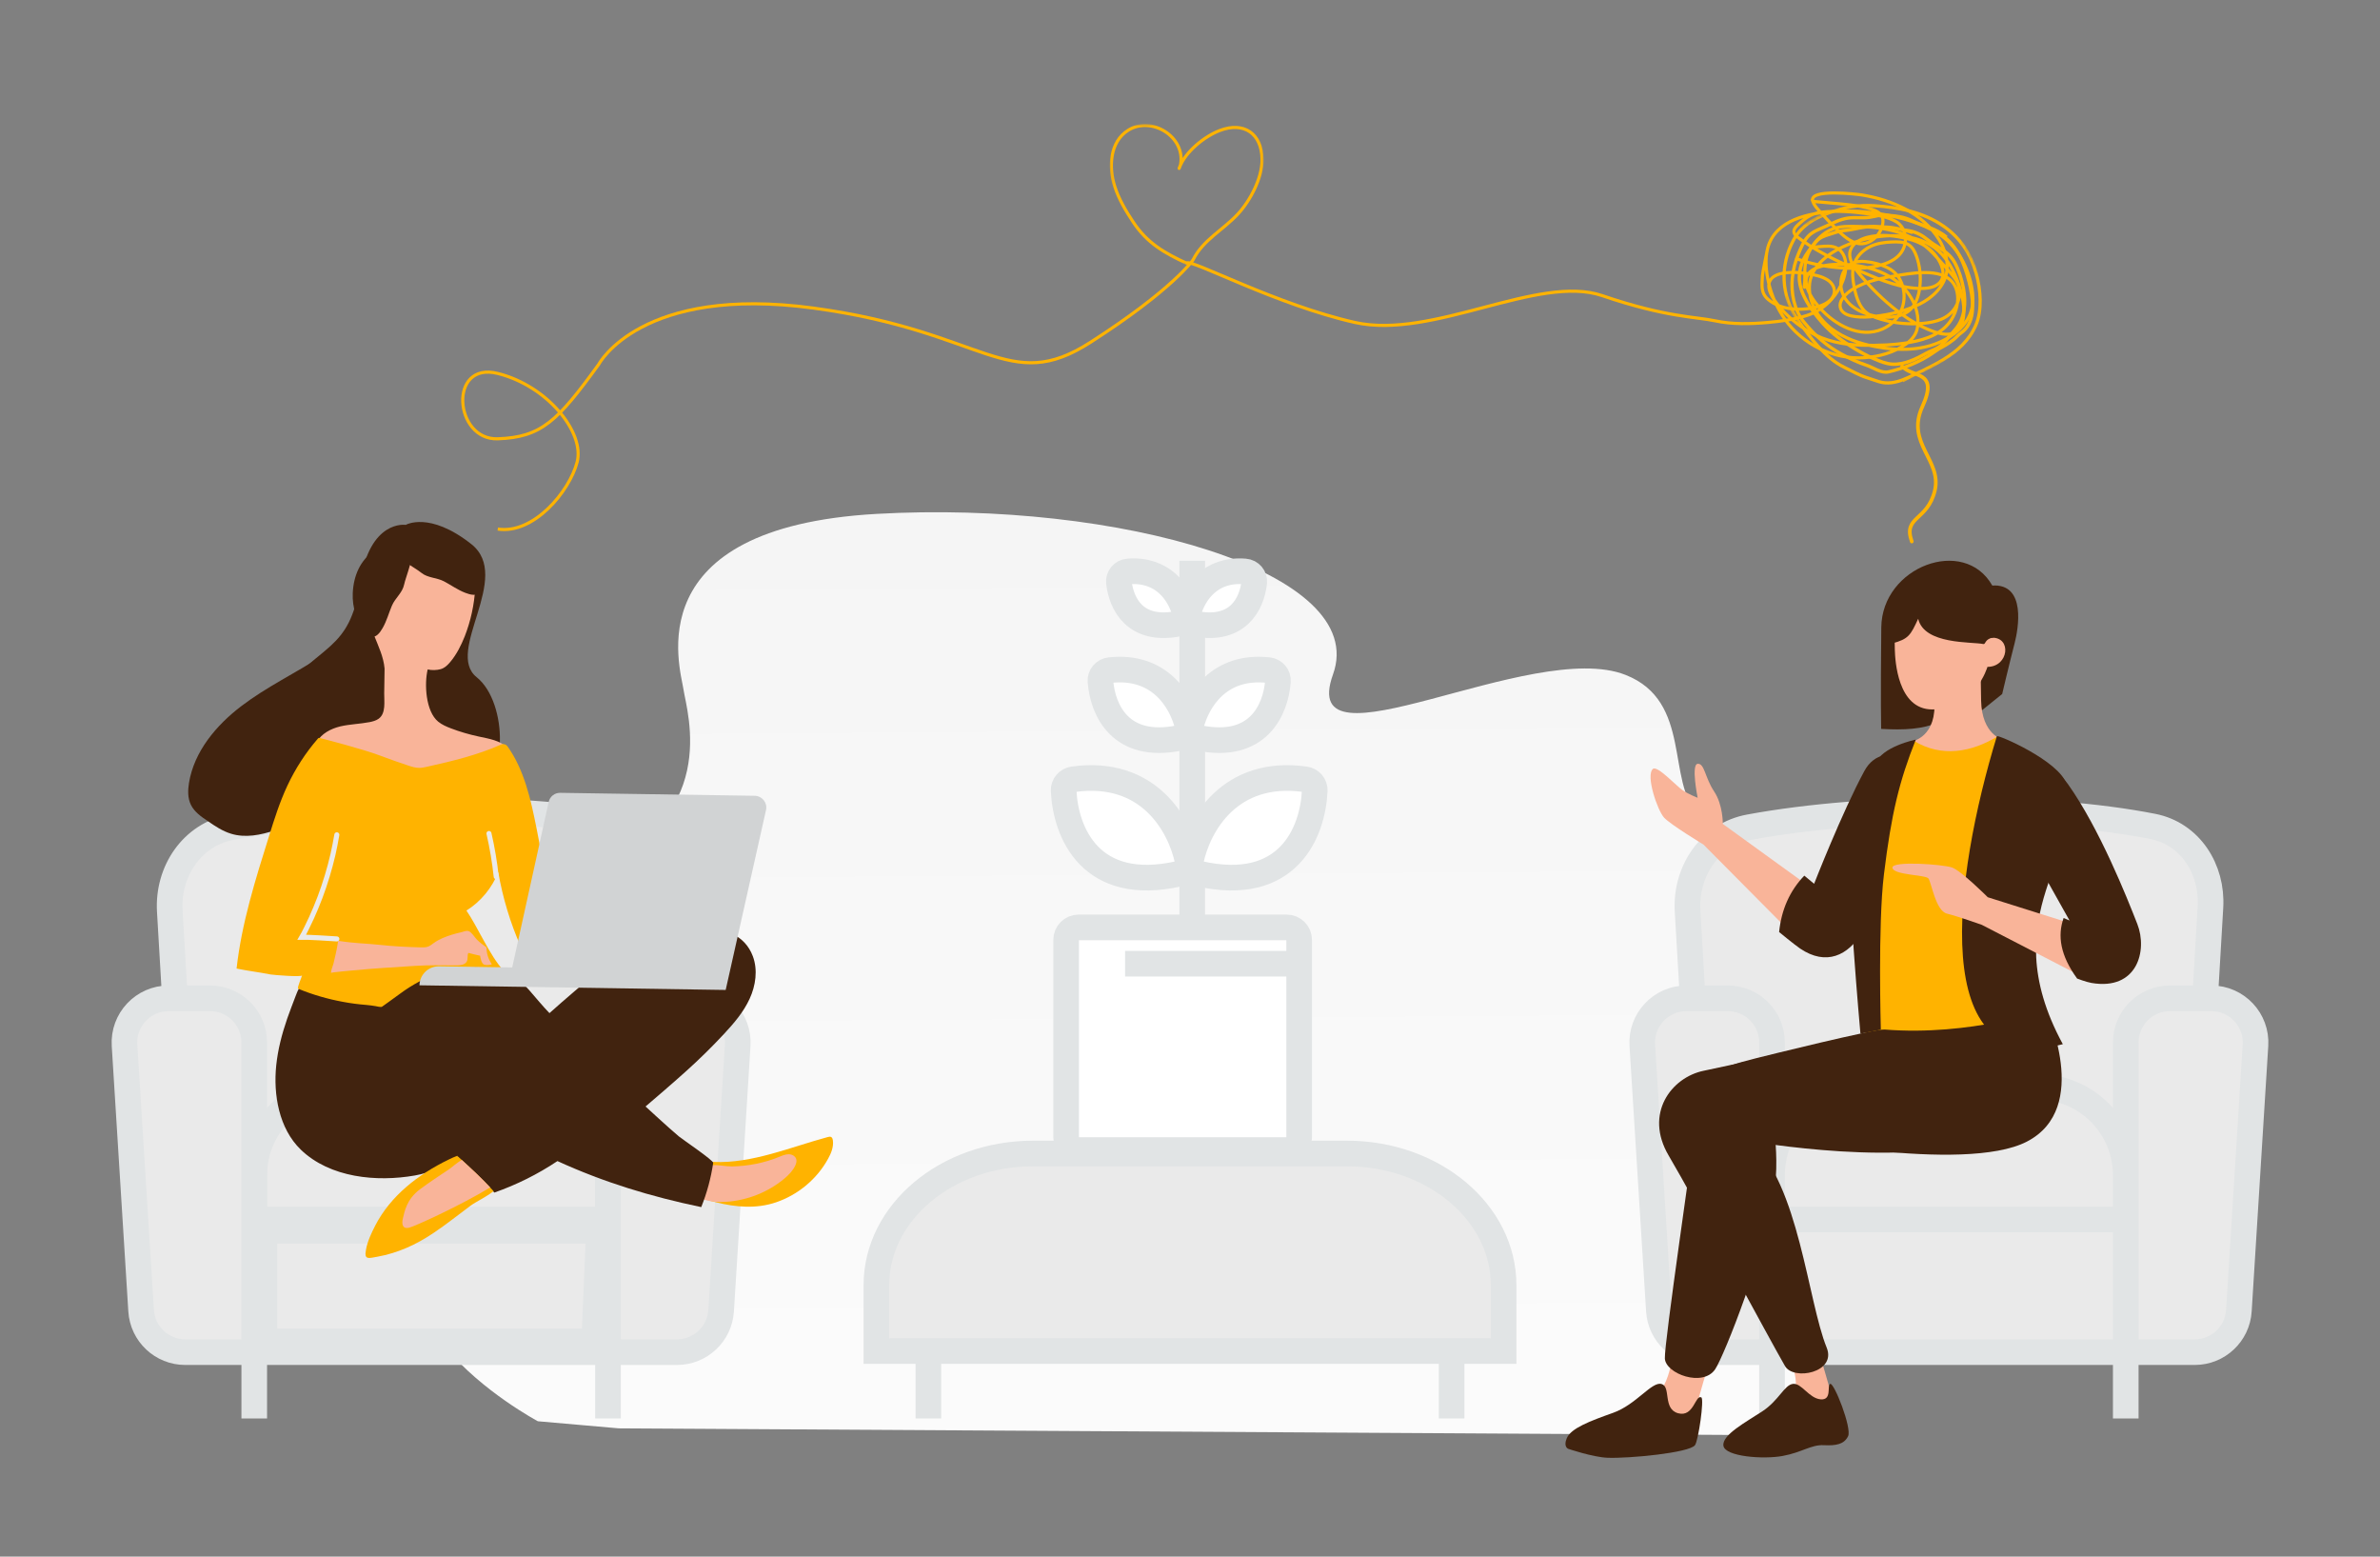 <svg width="650" height="425" viewBox="0 0 650 425" fill="none" xmlns="http://www.w3.org/2000/svg">
<rect x="0" y="0" width="650" height="425" fill="#808080" stroke="none"/>
<path d="M395.795 282.843C392.818 282.843 390.405 280.43 390.405 277.454C390.405 274.478 392.818 272.064 395.795 272.064C398.771 272.064 401.184 274.478 401.184 277.454C401.184 280.43 398.771 282.843 395.795 282.843Z" fill="#E1E4E5"/>
<path d="M118.428 228.328C114.13 228.328 110.645 224.843 110.645 220.545C110.645 216.245 114.13 212.761 118.428 212.761C122.727 212.761 126.212 216.245 126.212 220.545C126.212 224.843 122.727 228.328 118.428 228.328Z" fill="#E1E4E5"/>
<path d="M481.493 234.636H481.651C482.589 247.922 492.469 248.126 492.469 248.126C492.469 248.126 481.574 248.339 481.574 263.689C481.574 248.339 470.679 248.126 470.679 248.126C470.679 248.126 480.555 247.922 481.493 234.636ZM206.007 263.952H206.148C206.98 275.975 215.746 276.161 215.746 276.161C215.746 276.161 206.08 276.353 206.08 290.246C206.08 276.353 196.412 276.161 196.412 276.161C196.412 276.161 205.176 275.975 206.007 263.952Z" fill="#E1E4E5"/>
<path d="M239.368 140.307C305.191 136.582 374.201 155.99 364.058 184.125C353.913 212.26 418.291 174.132 443.981 184.276C462.272 191.498 454.961 213.482 463.809 222.341C484.097 242.651 504.848 217.075 530.669 232.421C556.49 247.768 503.624 390.997 476.649 391.797L168.974 389.973L146.894 388.037C146.894 388.037 85.819 355.457 129.509 325.401C159.05 305.079 137.795 290.322 134.581 281.018C130.893 270.336 122.286 251.679 159.789 237.988C197.291 224.299 187.609 194.507 186.686 188.339C185.765 182.169 173.547 144.034 239.368 140.307Z" fill="url(#paint0_linear_409_284)"/>
<path d="M351.412 253.205H294.571C292.694 253.205 291.172 254.727 291.172 256.604V310.585C291.172 312.462 292.694 313.984 294.571 313.984H351.412C353.289 313.984 354.811 312.462 354.811 310.585V256.604C354.811 254.727 353.289 253.205 351.412 253.205Z" fill="white" stroke="#E1E4E5" stroke-width="7"/>
<path d="M307.272 263.117H355.43M325.608 153.099V253.205" stroke="#E1E4E5" stroke-width="7"/>
<path d="M356.45 212.765C335.889 209.888 327.29 225.186 325.215 235.043C324.876 236.651 325.931 238.18 327.535 238.544C351.765 244.039 358.54 227.263 359.068 215.874C359.14 214.314 357.997 212.981 356.45 212.765Z" fill="white" stroke="#E1E4E5" stroke-width="7"/>
<path d="M346.44 182.962C332.972 181.468 326.998 191.186 325.274 198.031C324.873 199.625 325.94 201.17 327.552 201.496C343.518 204.723 348.388 193.93 349.018 186.037C349.142 184.48 347.992 183.135 346.44 182.962Z" fill="white" stroke="#E1E4E5" stroke-width="7"/>
<path d="M340.006 156.018C330.551 155.268 326.107 161.888 324.618 166.955C324.155 168.532 325.211 170.088 326.829 170.372C338.12 172.352 341.867 164.904 342.538 159.052C342.716 157.5 341.564 156.141 340.006 156.018Z" fill="white" stroke="#E1E4E5" stroke-width="7"/>
<path d="M293.108 212.765C313.67 209.888 322.268 225.186 324.344 235.043C324.682 236.651 323.627 238.18 322.024 238.544C297.794 244.039 291.018 227.263 290.491 215.874C290.419 214.314 291.561 212.981 293.108 212.765Z" fill="white" stroke="#E1E4E5" stroke-width="7"/>
<path d="M57.778 310.98L61.601 267.222L164.837 260.425L189.902 300.784L160.588 327.974L91.34 325L57.778 310.98Z" fill="#EAEAEA"/>
<path d="M303.119 182.962C316.587 181.468 322.561 191.186 324.284 198.031C324.686 199.625 323.618 201.17 322.007 201.496C306.04 204.723 301.17 193.93 300.54 186.037C300.416 184.48 301.566 183.135 303.119 182.962Z" fill="white" stroke="#E1E4E5" stroke-width="7"/>
<path d="M308.121 156.018C317.576 155.268 322.02 161.888 323.509 166.955C323.972 168.532 322.917 170.088 321.298 170.372C310.008 172.352 306.261 164.904 305.589 159.052C305.411 157.5 306.563 156.141 308.121 156.018Z" fill="white" stroke="#E1E4E5" stroke-width="7"/>
<path d="M47.771 272.562L46.372 248.773C45.731 237.872 52.48 227.833 63.218 225.844C95.995 219.773 143.323 219.704 173.462 225.638C183.662 227.646 189.787 237.296 189.176 247.674L187.712 272.562M69.437 320.867C69.437 307.528 80.251 296.714 93.59 296.714H141.894C155.233 296.714 166.047 307.528 166.047 320.867V332.943H69.437V320.867Z" fill="#EAEAEA"/>
<path d="M47.771 272.563L46.372 248.773C45.731 237.872 52.48 227.833 63.218 225.844C95.995 219.773 143.323 219.704 173.462 225.638C183.662 227.646 189.787 237.296 189.176 247.674L187.712 272.563M69.437 320.867C69.437 307.528 80.251 296.715 93.59 296.715H141.894C155.233 296.715 166.047 307.528 166.047 320.867V332.943H69.437V320.867Z" stroke="#E1E4E5" stroke-width="7"/>
<path d="M34.011 285.392C33.577 278.44 39.098 272.563 46.063 272.563H57.361C64.031 272.563 69.438 277.969 69.438 284.638V369.171H50.592C44.215 369.171 38.937 364.213 38.539 357.849L34.011 285.392ZM201.473 285.392C201.908 278.44 196.386 272.563 189.42 272.563H178.123C171.453 272.563 166.047 277.969 166.047 284.638V369.171H184.891C191.269 369.171 196.546 364.213 196.944 357.849L201.473 285.392ZM239.352 350.893C239.352 331.032 258.525 314.931 282.177 314.931H367.824C391.475 314.931 410.648 331.032 410.648 350.893V368.875H239.352V350.893ZM462.288 272.563L460.888 248.773C460.248 237.872 466.997 227.833 477.735 225.844C510.512 219.773 557.839 219.704 587.978 225.638C598.178 227.646 604.304 237.296 603.693 247.674L602.229 272.563M483.953 320.867C483.953 307.528 494.766 296.715 508.105 296.715H556.41C569.749 296.715 580.563 307.528 580.563 320.867V332.943H483.953V320.867ZM448.527 285.392C448.093 278.44 453.614 272.563 460.58 272.563H471.878C478.547 272.563 483.953 277.969 483.953 284.638V369.171H465.109C458.732 369.171 453.454 364.213 453.056 357.849L448.527 285.392ZM615.989 285.392C616.423 278.44 610.902 272.563 603.937 272.563H592.639C585.969 272.563 580.563 277.969 580.563 284.638V369.171H599.408C605.785 369.171 611.063 364.213 611.461 357.849L615.989 285.392Z" fill="#EAEAEA"/>
<path d="M580.563 332.943H483.953V369.171H580.563V332.943Z" fill="#EAEAEA"/>
<path d="M460.888 248.773L462.288 272.563H471.878C478.547 272.563 483.953 277.969 483.953 284.638V320.867C483.953 307.528 494.766 296.715 508.105 296.715H556.41C569.749 296.715 580.563 307.528 580.563 320.867V284.638C580.563 277.969 585.969 272.563 592.638 272.563H602.229L603.693 247.674C604.304 237.296 598.178 227.646 587.978 225.638C557.839 219.704 510.512 219.773 477.735 225.844C466.996 227.833 460.247 237.872 460.888 248.773Z" fill="#EAEAEA"/>
<path d="M72.222 336.046V366.209H162.288L163.562 336.046H72.222Z" fill="#EAEAEA"/>
<path d="M166.047 369.171V284.638C166.047 277.969 171.453 272.563 178.123 272.563H189.42C196.386 272.563 201.908 278.44 201.473 285.392L196.944 357.849C196.546 364.213 191.269 369.171 184.891 369.171H166.047ZM166.047 369.171V387.285M166.047 369.171H69.437M69.437 369.171V387.285M69.437 369.171L69.438 284.638C69.438 277.969 64.031 272.563 57.361 272.563H46.063C39.098 272.563 33.577 278.44 34.011 285.392L38.539 357.849C38.937 364.213 44.215 369.171 50.592 369.171H69.437ZM253.548 369.171V387.285M396.452 369.171V387.285M483.953 320.867C483.953 307.528 494.766 296.715 508.105 296.715H556.41C569.749 296.715 580.563 307.528 580.563 320.867M483.953 320.867V332.943M483.953 320.867V284.638M580.563 320.867V332.943M580.563 320.867V284.638M483.953 332.943H580.563M483.953 332.943V369.171M483.953 284.638C483.953 277.969 478.547 272.563 471.878 272.563M483.953 284.638V369.171M580.563 332.943V369.171M580.563 284.638C580.563 277.969 585.969 272.563 592.639 272.563M580.563 284.638V369.171M580.563 369.171H483.953M580.563 369.171H599.408C605.785 369.171 611.063 364.213 611.461 357.849L615.989 285.392C616.423 278.44 610.902 272.563 603.937 272.563H592.639M580.563 369.171V387.285M483.953 369.171H465.109C458.732 369.171 453.454 364.213 453.056 357.849L448.527 285.392C448.093 278.44 453.614 272.563 460.58 272.563H471.878M483.953 369.171V387.285M471.878 272.563H462.288L460.888 248.773C460.248 237.872 466.997 227.833 477.735 225.844C510.512 219.773 557.839 219.704 587.978 225.638C598.178 227.646 604.304 237.296 603.693 247.674L602.229 272.563H592.639M239.352 350.893C239.352 331.032 258.525 314.931 282.177 314.931H367.824C391.475 314.931 410.648 331.032 410.648 350.893V368.875H239.352V350.893ZM72.222 336.046V366.209H162.288L163.562 336.046H72.222Z" stroke="#E1E4E5" stroke-width="7"/>
<path fill-rule="evenodd" clip-rule="evenodd" d="M487.958 368.67C487.958 368.67 492.973 378.799 488.861 381.992C484.744 385.184 473.869 391.166 473.869 391.166L502.682 389.356L496.277 367.265L487.958 368.67Z" fill="#F9B499"/>
<path fill-rule="evenodd" clip-rule="evenodd" d="M499.828 377.837C498.921 378.269 500.413 382.339 497.222 382.053C494.033 381.767 492.031 377.561 489.679 377.834C487.326 378.107 485.832 382.343 481.354 385.294C476.877 388.245 470.237 391.765 470.683 394.731C471.127 397.698 481.574 398.492 486.868 397.51C492.161 396.529 494.631 394.401 498.066 394.571C501.499 394.74 503.658 394.32 504.734 392.115C505.81 389.91 500.875 377.337 499.828 377.837ZM531.363 279.398C522.639 279.787 474.09 290.525 465.269 292.349C456.448 294.174 448.991 304.046 455.717 315.477C463.272 328.308 482.764 364.75 487.497 372.965C489.839 377.03 501.657 374.751 498.881 367.926C493.706 355.204 491.302 323.245 478.11 311.593C478.11 311.593 522.477 319.314 541.641 310.47C555.57 304.04 552.419 278.456 531.363 279.398Z" fill="#41230F"/>
<path fill-rule="evenodd" clip-rule="evenodd" d="M470.51 224.948C470.51 224.948 470.609 219.762 468.126 216.053C465.643 212.344 465.544 208.404 463.666 208.533C461.786 208.662 463.647 217.82 463.647 217.82C463.647 217.82 461.263 216.909 459.55 215.757C457.838 214.605 452.645 208.925 451.431 209.931C449.373 211.647 452.687 221.32 454.493 223.253C456.303 225.188 465.242 230.594 465.242 230.594L491.564 257.112L495.501 243.035L470.51 224.948Z" fill="#F9B499"/>
<path fill-rule="evenodd" clip-rule="evenodd" d="M523.161 222.607C519.103 232.019 511.673 249.308 508.61 254.466C504.772 260.925 498.719 263.772 491.632 258.979C490.149 257.976 485.891 254.469 485.891 254.469C486.521 248.329 488.815 243.198 492.769 239.072L495.454 241.294C495.454 241.294 503.069 221.772 509.195 210.464C514.5 200.68 529.338 208.299 523.161 222.607ZM540.698 186.075V194.403L546.814 189.479C546.814 189.479 548.693 181.499 550.222 175.574C551.181 171.857 553.517 159.281 544.114 159.87C536.41 146.292 513.977 154.696 513.799 171.285C513.584 191.237 513.759 199.004 513.759 199.004C526.445 199.733 533.585 197.899 540.698 186.075Z" fill="#41230F"/>
<path fill-rule="evenodd" clip-rule="evenodd" d="M546.946 201.931C546.946 201.931 541.256 200.595 541.059 191.273C540.862 181.951 541 178.77 541 178.77L528.47 178.543C528.47 178.543 528.333 188.932 528.331 192.691C528.325 201.827 521.607 202.576 521.607 202.576C521.607 202.576 522.755 210.114 534.11 210.753C542.975 211.252 546.946 201.931 546.946 201.931Z" fill="#F9B499"/>
<path fill-rule="evenodd" clip-rule="evenodd" d="M543.922 174.115C549.512 173.899 548.6 182.082 542.793 182.071C542.793 182.071 539.42 193.696 527.71 193.696C518.2 193.696 517.582 180.147 517.495 177.444C517.403 174.562 517.391 165.094 517.391 165.094L544.139 165.082L543.922 174.115Z" fill="#F9B499"/>
<path fill-rule="evenodd" clip-rule="evenodd" d="M544.354 174.061C542.038 174.444 542.318 175.977 541.689 175.843C538.49 175.163 525.542 176.06 523.874 168.94C521.8 173.388 521.293 174.482 516.725 175.676V162.641L545.617 159.87C545.617 159.87 545.168 173.926 544.354 174.061Z" fill="#41230F"/>
<path fill-rule="evenodd" clip-rule="evenodd" d="M545.674 200.978C538.535 205.35 530.281 206.953 522.598 202.204C510.06 226.928 506.935 256.426 509.951 289.029C528.234 296.268 543.601 294.844 556.684 286.571L545.674 200.978Z" fill="#FFB300"/>
<path fill-rule="evenodd" clip-rule="evenodd" d="M456.704 369.078C456.704 369.078 456.855 380.999 447.031 385.457C437.214 389.913 430.219 389.645 431.11 393.091C432 396.537 457.553 396.397 459.94 393.703C461.973 391.41 466.397 370.064 467.614 371.696L456.704 369.078Z" fill="#F9B499"/>
<path fill-rule="evenodd" clip-rule="evenodd" d="M464.651 381.529C463.013 380.659 462.605 387.02 458.318 385.853C454.031 384.685 456.449 378.56 453.755 377.859C451.063 377.158 446.909 383.472 440.557 385.736C434.205 388 429.06 389.925 427.899 392.676C426.898 395.042 428.293 395.564 428.293 395.564C428.293 395.564 435.018 397.847 439.024 398.005C444.844 398.233 461.36 396.659 462.909 394.58C463.86 393.305 465.471 381.965 464.651 381.529ZM558.693 275.713C558.693 275.713 571.375 302.495 553.553 311.691C536.318 320.585 484.722 310.066 484.722 310.066C484.722 310.066 485.643 317.49 484.722 324.109C482.314 341.4 470.861 370.208 468.438 373.828C465.087 378.833 454.88 375.058 454.688 370.891C454.496 366.722 462.383 313.49 463.582 303.339C464.775 293.187 468.542 291.712 479.545 288.937C482.072 288.3 511.963 280.872 514.701 281.088C538.229 282.949 558.693 275.713 558.693 275.713Z" fill="#41230F"/>
<path fill-rule="evenodd" clip-rule="evenodd" d="M545.363 200.997C533.539 239.73 526.448 294.644 563.376 285.09C543.759 248.973 570.427 232.717 564.383 214.051C562.316 207.669 545.517 200.496 545.363 200.997ZM523.224 201.933C518.713 213.25 516.543 222.13 514.52 238.742C512.832 252.577 513.677 281.127 513.677 281.127L508.101 282.223C508.101 282.223 504.114 238.115 505.448 232.436C507.684 222.906 509.199 217.337 512.152 208.625C513.779 203.843 523.224 201.933 523.224 201.933Z" fill="#41230F"/>
<path fill-rule="evenodd" clip-rule="evenodd" d="M542.88 244.969C542.88 244.969 535.599 237.68 533.078 236.834C530.557 235.987 516.746 234.971 516.839 236.883C516.946 238.931 525.832 238.813 526.654 239.821C527.476 240.828 528.619 248.669 531.726 249.443C534.826 250.216 541.252 252.505 541.252 252.505L569.86 267.286L566.812 252.506L542.88 244.969Z" fill="#F9B499"/>
<path fill-rule="evenodd" clip-rule="evenodd" d="M564.791 214.104C573.469 226.351 580.877 245.006 583.721 252.279C586.565 259.552 583.697 270.522 571.192 268.368C569.702 268.112 567.281 267.169 567.281 267.169C562.683 260.866 561.876 255.456 563.592 250.637L565.209 251.32C565.209 251.32 552.781 229.29 549.746 223.385C544.677 213.522 557.148 203.314 564.791 214.104Z" fill="#41230F"/>
<path d="M211.911 328.275C217.91 326.249 223.109 321.932 226.145 316.395C227.002 314.868 227.702 313.115 227.472 311.378C227.413 311.025 227.323 310.606 227.005 310.441C226.718 310.276 226.333 310.366 226.01 310.458C215.99 313.161 205.397 317.717 194.881 317.236C194.399 317.229 193.919 317.189 193.499 317.376C192.982 317.592 192.654 318.068 192.422 318.578C191.627 320.235 190.938 323.369 191.198 325.234C191.517 327.452 193.662 327.773 195.548 328.252C200.917 329.616 206.557 330.087 211.911 328.275Z" fill="#FFB300"/>
<path d="M212.836 315.84C213.644 315.5 214.483 315.159 215.35 315.14C216.216 315.121 217.171 315.585 217.448 316.423C217.631 317.004 217.462 317.611 217.229 318.153C216.598 319.555 215.49 320.693 214.319 321.702C209.834 325.484 204.088 327.771 198.211 328.131C195.61 328.284 192.886 328.05 190.594 326.828C191.739 325.434 191.512 323.442 191.635 321.678C192.002 316.518 196.4 318.478 199.93 318.468C204.359 318.374 208.768 317.511 212.836 315.84Z" fill="#F9B499"/>
<path d="M78.594 277.673C78.527 277.864 78.46 278.056 78.393 278.247C76.983 282.333 75.892 286.551 75.442 290.876C74.615 298.821 76.174 308.117 82.151 313.887C90.119 321.58 102.903 322.769 113.295 320.938C117.548 320.193 121.553 318.414 124.956 315.756C128.342 318.824 131.982 322.183 135.01 325.599C141.093 323.471 146.882 320.583 152.241 317.004C164.923 322.812 177.858 326.731 191.516 329.569C193.076 325.686 194.172 321.632 194.779 317.49C194.885 316.818 186.374 311.075 185.392 310.257C182.445 307.774 176.307 302.098 176.307 302.098C176.307 302.098 184.044 295.509 187.428 292.417C191.007 289.201 194.442 285.828 197.72 282.305C200.427 279.395 203.073 276.323 204.732 272.691C206.391 269.09 207.001 264.832 205.614 261.089C201.235 249.44 183.558 253.535 175.347 257.549C168.559 260.879 162.614 265.73 156.892 270.648C154.585 272.602 152.307 274.621 150.063 276.608C148.294 274.785 146.341 272.413 144.67 270.495C142.873 268.414 140.817 266.457 138.333 265.233C135.722 263.909 133.313 264.098 130.528 263.703C129.279 263.523 128.065 263.151 126.85 262.941C123.202 262.275 119.341 262.987 116.136 264.863C113.092 266.646 110.622 268.758 107.05 269.442C102.996 270.215 98.286 269.758 94.219 269.215C90.569 268.71 86.861 267.884 83.224 268.599C81.712 268.897 81.134 271.006 80.634 272.217C79.965 273.972 79.264 275.79 78.594 277.673ZM110.813 143.306C110.813 143.306 100.996 141.745 98.359 159.076C95.43 178.342 87.608 175.173 75.186 190.818C67.926 199.959 75.567 216.103 91.092 215.783C106.617 215.471 120.638 210.982 129.568 212.902C138.499 214.823 138.99 191.95 130.179 184.892C121.367 177.835 140.154 157.569 128.706 148.544C117.258 139.52 110.813 143.306 110.813 143.306Z" fill="#41230F"/>
<path d="M52.131 219.728C51.235 217.888 51.29 215.751 51.613 213.756C53.012 205.195 59.012 198.041 65.889 192.799C72.788 187.542 80.685 183.79 87.944 179.081C89.828 177.854 91.716 176.533 93.879 175.87C96.042 175.207 98.555 175.278 100.341 176.673C101.602 177.652 102.331 179.166 102.755 180.679C103.685 183.993 103.329 187.502 102.762 190.864C102.053 195.104 101.013 199.299 99.304 203.197C97.934 206.341 95.705 209.575 92.355 210.191C91.385 213.948 89.388 217.47 86.589 220.163C83.386 223.252 79.326 225.272 75.113 226.683C71.231 227.985 66.984 228.836 63.079 227.62C60.761 226.912 58.72 225.549 56.724 224.159C54.942 222.976 53.094 221.68 52.131 219.728ZM87.218 214.019L89.51 210.381C89.025 210.423 88.547 210.535 88.094 210.715C86.836 211.259 86.078 213.242 87.218 214.019Z" fill="#41230F"/>
<path d="M129.686 158.547C129.805 159.19 129.827 159.865 129.783 160.634C129.523 165.128 128.557 169.552 126.921 173.745C125.921 176.233 124.696 178.684 122.965 180.744C122.246 181.6 121.431 182.389 120.368 182.694C119.272 182.998 117.892 183.042 116.805 182.768C115.847 186.733 116.246 194.214 119.669 197.026C120.715 197.875 121.958 198.408 123.203 198.876C125.627 199.811 128.15 200.523 130.677 201.075C133.555 201.696 136.692 202.161 138.713 204.278C138.967 204.538 139.217 204.894 139.116 205.246C139.048 205.47 138.886 205.628 138.691 205.753C137.1 207.044 135.131 207.752 133.164 208.428C129.713 209.595 126.169 210.568 122.565 211.219C118.801 211.9 114.914 212.225 111.102 211.815C108.156 211.481 105.247 210.732 102.572 209.407C99.769 208.017 96.899 206.883 93.999 205.555C91.546 204.427 89.127 203.139 86.471 202.682C87.727 200.294 90.346 198.954 92.954 198.32C95.563 197.718 98.29 197.664 100.929 197.158C101.798 196.979 102.668 196.767 103.414 196.233C105.458 194.756 104.898 191.475 104.93 189.326L105.034 182.525C104.73 179.28 103.392 176.565 102.217 173.595C100.425 169.043 100.055 163.872 101.634 159.212C103.212 154.584 106.803 150.563 111.416 148.932C116.029 147.303 121.565 148.22 125.108 151.611C127.352 153.795 129.183 155.748 129.686 158.547Z" fill="#F9B499"/>
<path d="M115.5 144.087C120.098 143.574 124.288 145.825 127.394 149.315C130.007 152.24 131.543 156.102 131.466 159.983C131.455 160.537 131.392 161.141 131.08 161.639C130.249 162.832 128.443 162.392 127.092 161.861C124.892 161.011 123.253 159.768 121.258 158.72C119.262 157.672 116.839 157.825 115.053 156.378C113.368 154.983 107.578 152.045 107.423 149.773C107.225 146.996 112.312 144.729 114.438 144.267C114.742 144.173 115.097 144.129 115.5 144.087Z" fill="#41230F"/>
<path d="M102.256 150.372C98.368 152.879 96.543 157.271 96.341 161.939C96.163 165.858 97.413 169.822 99.925 172.78C100.284 173.202 100.713 173.631 101.271 173.819C102.669 174.22 103.79 172.738 104.501 171.473C105.67 169.423 106.155 167.425 107.039 165.352C107.924 163.278 109.898 161.866 110.368 159.615C110.794 157.469 113.424 151.534 112.11 149.674C110.508 147.398 105.133 148.854 103.193 149.841C102.897 149.959 102.596 150.149 102.256 150.372Z" fill="#41230F"/>
<path d="M136.836 203.286C137.45 203.006 138.185 203.21 138.594 203.762C143.18 210.184 144.951 218.232 146.501 225.988C148.26 234.807 149.827 243.654 151.328 252.5C151.418 252.951 151.475 253.433 151.276 253.847C151.077 254.261 150.625 254.479 150.205 254.665C147.554 255.94 144.873 257.183 142.223 258.458C139.363 251.951 137.3 245.121 136.082 238.119C134.38 242.424 131.308 246.164 127.388 248.607C130.308 252.79 133.903 261.155 137.409 264.834C137.945 265.42 141.264 264.507 142.006 264.262C142.467 265.585 140.307 264.173 140.318 265.52C138.324 265.811 135.776 264.617 133.727 264.361C131.255 264.072 128.759 264.056 126.284 264.312C122.169 264.763 118.172 266.049 114.516 267.983C112.7 268.95 110.956 270.05 109.301 271.273C107.873 272.342 104.337 274.856 104.337 274.856C104.077 275.044 102.862 274.769 102.575 274.7C101.736 274.558 100.893 274.449 100.046 274.373C97.919 274.208 95.802 273.929 93.705 273.539C89.514 272.77 85.392 271.584 81.439 269.951C81.058 269.657 82.416 266.854 82.489 266.309C82.416 266.822 74.629 266.191 73.862 266.05C70.791 265.427 67.684 265.09 64.613 264.434C65.989 252.07 69.763 240.128 73.473 228.281C74.923 223.618 76.406 218.956 78.462 214.559C80.651 209.876 83.477 205.492 86.873 201.597C86.971 201.502 87.132 201.44 87.26 201.474C88.889 201.884 98.83 204.441 103.775 206.281C106.295 207.25 108.848 208.123 111.434 208.996C112.455 209.333 113.51 209.669 114.568 209.653C115.274 209.632 115.983 209.482 116.658 209.332C123.548 207.801 130.439 206.141 136.836 203.286Z" fill="#FFB300"/>
<path d="M91.993 227.92C91.709 229.68 91.33 231.472 90.95 233.23C90.026 237.221 88.841 241.148 87.402 244.984C86.667 246.897 85.901 248.779 85.039 250.659C84.607 251.583 84.176 252.507 83.712 253.431C83.481 253.876 83.249 254.354 83.018 254.799C82.82 255.182 82.59 255.531 82.392 255.881C83.773 255.838 90.584 256.231 91.995 256.348" stroke="#EAEAEA" stroke-width="1.376" stroke-miterlimit="10" stroke-linecap="round"/>
<path d="M92.215 257.73C92.072 258.632 91.897 259.528 91.693 260.418L91.074 263.103C90.87 263.87 90.406 264.826 90.394 265.627C90.397 265.468 95.859 265.005 96.373 264.948C102.06 264.394 107.776 264.063 113.46 263.7C117.154 263.467 120.779 263.554 124.468 263.579C125.558 263.595 126.844 263.486 127.434 262.597C127.928 261.834 127.525 260.866 127.921 260.166C128.176 260.234 131.149 260.985 131.117 260.92C131.236 261.596 131.471 263.011 132.172 263.343C132.427 263.443 132.683 263.479 132.94 263.483C133.325 263.489 133.711 263.43 134.096 263.371C134.156 263.371 134.214 263.35 134.258 263.31C134.323 263.247 134.26 263.15 134.197 263.053C133.323 261.76 132.864 260.23 132.885 258.669C131.964 258.046 131.044 257.325 130.253 256.543C129.622 255.892 129.153 255.051 128.456 254.495C127.727 253.874 127.016 254.249 126.211 254.461C125.278 254.669 124.354 254.912 123.44 255.188C121.667 255.74 119.892 256.419 118.4 257.519C117.88 257.895 117.393 258.306 116.78 258.488C116.2 258.672 115.558 258.663 114.949 258.653C111.197 258.564 107.446 258.379 103.73 257.969C99.917 257.559 97.318 257.616 92.324 256.866C92.324 256.898 92.32 257.187 92.215 257.73Z" fill="#F9B499"/>
<path d="M133.542 227.564C134.434 231.451 135.096 235.388 135.523 239.353" stroke="#EAEAEA" stroke-width="1.376" stroke-miterlimit="10" stroke-linecap="round"/>
<path d="M209.204 221.166L198.191 270.281L114.564 269.011C114.608 266.124 116.986 263.785 119.905 263.83L139.889 264.134L149.848 218.949C150.002 218.239 150.396 217.603 150.965 217.15C151.532 216.696 152.24 216.453 152.967 216.461L206.151 217.269C208.172 217.332 209.652 219.183 209.204 221.166Z" fill="#D1D3D4"/>
<path d="M99.96 341.174C100.347 338.934 101.441 336.64 102.465 334.635C106.698 326.421 114.262 320.632 122.407 316.649C123.248 316.244 124.088 315.84 124.959 315.532C124.893 315.627 124.827 315.723 124.762 315.85L124.761 315.882H124.729C124.826 315.819 124.891 315.756 124.989 315.694C128.28 318.663 131.792 321.925 134.79 325.211C132.809 326.818 129.933 328.121 128.505 329.191C125.131 331.674 121.882 334.319 118.382 336.641C113.681 339.81 108.673 342.108 103.075 343.114C100.919 343.498 99.79 343.899 99.815 342.231C99.852 341.974 99.889 341.622 99.96 341.174Z" fill="#FFB300"/>
<path d="M110.033 332.647C110.457 330.948 110.983 327.48 114.683 324.713C117.279 322.763 120.033 321.008 122.659 319.219C123.405 318.717 124.869 317.36 126.131 316.705C128.757 319.087 131.446 321.598 133.877 324.202C125.846 329.085 113.431 334.771 111.732 335.196C110.033 335.621 109.608 334.346 110.033 332.647Z" fill="#F9B499"/>
<mask id="mask0_409_284" style="mask-type:luminance" maskUnits="userSpaceOnUse" x="480" y="44" width="69" height="70">
<path d="M503.72 113.16L548.77 89.799L525.115 44.183L480.066 67.543L503.72 113.16Z" fill="white"/>
</mask>
<g mask="url(#mask0_409_284)">
<path d="M519.623 103.955C526.75 100.075 536.024 97.166 539.639 88.733C541.374 84.686 540.969 79.19 539.74 74.734C538.231 69.263 535.394 64.975 530.828 61.77C525.197 57.818 518.367 56.619 512.053 56.177C507.524 55.859 503.481 56.633 499.355 58.171C495.356 59.662 491.906 61.657 489.767 65.661C486.171 72.394 486.233 80.656 491.105 87.555C494.379 92.191 498.556 97.791 503.597 100.232C505.644 101.222 507.808 102.491 509.94 103.138C511.05 103.474 512.141 103.914 513.255 104.233C517.709 105.51 521.74 102.62 525.514 101.015" stroke="#FFB300" stroke-width="0.875"/>
<path d="M531.621 64.771C528.78 62.299 525.241 61.752 522.029 60.197C520.109 59.267 518.083 58.967 516.074 58.828C515.131 58.763 514.246 58.567 513.33 58.777C512.388 58.992 511.49 59.193 510.529 59.332C508.591 59.612 506.571 59.27 504.622 59.558C502.573 59.86 500.693 60.828 498.855 61.689C497.116 62.502 495.103 63.106 493.763 64.582C492.589 65.874 491.951 67.473 491.253 69.103C490.347 71.219 489.734 73.56 489.498 75.932C489.104 79.921 489.961 84.584 492.64 87.899C495.562 91.515 499.019 94.574 502.981 96.703C505.138 97.863 507.383 98.958 509.667 99.691C511.63 100.32 513.764 102.009 515.814 101.523C520.019 100.524 524.33 98.854 527.87 96.385C528.761 95.763 529.555 95.199 530.521 94.71C531.164 94.385 531.832 93.935 532.434 93.532C533.175 93.036 533.922 92.462 534.536 91.804C535.205 91.089 536.082 90.615 536.725 89.893C539.626 86.637 538.841 81.279 537.773 76.976C536.546 72.033 534.545 67.041 530.283 64.165" stroke="#FFB300" stroke-width="0.894"/>
<path d="M522.382 63.467C519.924 62.745 517.48 62.097 514.987 62.011C513.489 61.959 511.987 61.727 510.504 61.862C508.868 62.012 507.187 62.345 505.59 62.674C504.592 62.88 503.554 62.909 502.556 63.111C501.589 63.307 500.675 63.658 499.737 63.942C498.159 64.419 496.973 64.8 495.883 66.106C494.884 67.302 493.934 68.498 493.1 69.841C492.211 71.275 491.633 72.979 491.456 74.744C491.231 77 491.818 79.107 492.835 81.171C494.156 83.853 495.838 86.035 497.801 88.238C500.39 91.142 503.225 93.186 506.438 95.135C508.139 96.165 509.905 97.14 511.711 97.899C513.4 98.61 514.983 99.318 516.768 99.428C520.108 99.633 523.318 97.996 526.081 96.456C527.473 95.679 529.107 95.291 530.287 94.152C531.697 92.791 532.895 91.245 534.17 89.753C536.607 86.901 536.972 82.64 536.227 78.705C535.764 76.266 535.029 73.925 533.855 71.703C532.8 69.707 530.864 68.362 529.046 67.273C527.901 66.589 526.869 65.819 525.815 64.979C524.136 63.64 521.996 62.945 520.014 62.83" stroke="#FFB300" stroke-width="0.918"/>
</g>
<path d="M522.124 147.843C519.661 140.892 526.372 142.32 528.411 133.977C530.449 125.635 520.425 121.078 525.012 111.036C529.6 100.995 522.391 103.28 519.489 99.99" stroke="#FFB300" stroke-linecap="round"/>
<path d="M492.838 78.446C492.657 78.401 492.774 78.038 492.793 77.921C493.025 76.479 492.834 74.918 492.928 73.457C493.073 71.175 493.615 69.249 494.901 67.325C496.55 64.86 498.801 62.821 501.745 62.131C503.117 61.81 504.541 61.799 505.943 61.801C508.698 61.806 511.454 61.973 514.175 62.411C518.38 63.088 522.561 64.6 525.906 67.3C527.378 68.486 528.637 69.907 529.885 71.318C531.256 72.867 532.714 74.399 533.934 76.072C535.599 78.356 535.519 81.425 534.083 83.824C532.164 87.032 528.712 87.956 525.207 88.278C521.364 88.629 517.475 88.284 513.77 87.183C512.084 86.682 510.261 86.047 509.042 84.704C507.453 82.953 506.773 80.358 506.338 78.101C505.988 76.285 505.783 74.35 506.248 72.533C506.847 70.192 508.618 68.385 510.751 67.33C512.56 66.435 514.597 66.153 516.589 66.07C518.129 66.006 519.979 65.953 521.318 66.85C522.412 67.582 523.02 68.852 523.442 70.054C524.337 72.6 524.633 75.435 524.347 78.116C524.139 80.063 523.613 82.179 522.398 83.764C520.54 86.186 517.486 86.738 514.6 86.594C509.443 86.334 502.845 83.613 502.754 77.586C502.731 76.073 503.169 74.469 504.114 73.268C505.46 71.555 507.421 71.229 509.487 71.418C511.549 71.608 513.652 72.166 515.51 73.088C517.568 74.109 518.909 75.778 519.579 77.976C521.062 82.85 518.767 87.816 514.085 89.852C507.946 92.521 501.103 88.664 497.026 84.084C495.491 82.36 493.917 80.192 493.387 77.896C492.838 75.51 494.082 73.891 496.271 73.078C498.817 72.133 501.707 72.082 504.384 72.228C508.438 72.449 512.502 73.466 516.05 75.487C520.723 78.148 524.552 83.759 523.682 89.352C523.37 91.359 522.122 92.805 520.508 93.956C517.246 96.28 513.129 97.385 509.172 97.66C500.782 98.241 492.248 94.008 487.439 87.123C485.391 84.191 483.865 80.743 483.041 77.261C482.336 74.285 481.975 70.723 482.771 67.729M482.771 67.729C484.848 59.919 494.147 58.16 501.07 57.708C505.506 57.418 509.98 57.724 514.35 58.528C519.486 59.472 524.939 60.951 529.385 63.791C534.445 67.022 537.707 73.143 538.602 78.986C538.971 81.387 538.914 83.78 537.932 86.039C536.721 88.825 534.347 90.878 531.775 92.391C525.882 95.859 518.572 95.875 512.041 94.61C507.807 93.79 503.679 92.376 500.21 89.742C496.614 87.012 494.1 82.935 494.157 78.306C494.194 75.356 495.784 72.852 497.896 70.908C501.068 67.989 505.366 66.295 509.492 65.275C516.407 63.566 525.304 63.821 530.415 69.499C532.731 72.072 534.28 75.39 535.274 78.676C536.179 81.669 536.934 85.536 535.723 88.562C534.99 90.396 533.414 91.351 531.454 91.262C529.993 91.195 528.797 90.803 527.426 90.277C524.586 89.188 521.93 87.643 519.469 85.864C515.717 83.151 512.248 79.9 509.202 76.416C507.517 74.49 504.356 71.183 505.378 68.274C506.036 66.406 508.015 65.331 509.806 64.835C513.436 63.832 517.647 64.305 521.238 65.25C523.894 65.95 526.393 67.171 528.226 69.269C529.753 71.017 531.45 74.063 530.26 76.412C529.295 78.314 526.84 78.729 524.931 78.756C519.293 78.835 513.631 76.456 508.552 74.277C503.724 72.206 498.862 69.944 494.397 67.16C493.824 66.802 491.042 64.942 490.398 64.241C489.12 62.85 490.755 61.65 491.728 60.777C493.536 59.154 495.178 58.181 497.601 57.918C501.683 57.474 505.868 57.779 509.922 58.352C512.589 58.73 515.671 59.156 518.009 60.622C520.029 61.888 520.723 64.359 520.253 66.615C519.74 69.08 517.911 70.711 515.665 71.668C511.722 73.348 506.999 73.43 502.794 73.138C498.699 72.853 494.598 72.046 490.728 70.668M482.771 67.729C482.771 67.729 481.361 74.535 481.34 75.196C481.262 77.647 480.707 79.869 482.881 81.735C486.413 84.767 492.119 84.94 496.401 83.744C498.226 83.235 500.406 82.189 500.904 80.155C501.271 78.661 500.378 77.239 499.155 76.447C497.574 75.422 495.545 75.034 493.727 74.737C492.13 74.476 490.833 74.334 489.219 74.377C487.369 74.426 484.63 74.714 483.511 76.466C482.095 78.684 484.427 81.843 485.75 83.464C488.073 86.313 491.005 88.785 494.187 90.622C498.687 93.219 503.478 94.125 508.617 94.256C513.019 94.367 517.511 94.203 521.853 93.421C526.169 92.643 530.549 91.099 532.994 87.193C534.334 85.053 535.051 82.197 534.483 79.695C532.946 72.912 523.967 74.307 518.989 75.082C514.572 75.77 509.721 76.602 505.873 79.036C504.35 79.999 501.95 82.058 502.684 84.204C503.238 85.824 505.31 86.266 506.737 86.443C508.583 86.673 510.197 86.575 512.051 86.363C516.194 85.89 520.519 84.889 524.272 83.024C527.757 81.292 531.014 78.274 531.664 74.257C532.156 71.22 531.177 68.055 529.605 65.48C525.136 58.16 516.669 54.576 508.527 53.234C507.22 53.019 493.836 51.389 495.087 54.984M495.087 54.984C498.293 55.302 506.537 55.833 509.652 56.688C511.236 57.123 513.773 57.708 514.181 59.642C514.499 61.154 513.768 62.887 512.881 64.071C511.511 65.899 509.218 67.058 506.943 66.355C504.586 65.626 502.629 63.606 500.935 61.921C499.846 60.839 498.79 59.707 497.766 58.562C496.869 57.56 495.549 56.312 495.087 54.984Z" stroke="#FFB300" stroke-width="0.85" stroke-linecap="round"/>
<path d="M494.981 67.465C497.864 67.465 501.416 66.192 503.286 69.275C504.792 71.757 504.024 75.328 502.843 77.755C500.921 81.707 497.711 84.788 493.486 86.13C490.074 87.215 486.441 87.718 482.886 88.035C478.096 88.461 473.076 88.6 468.349 87.579C463.287 86.486 455 86.667 437.582 80.719C420.163 74.771 391.275 92.801 370.033 88.035C348.791 83.268 325.561 70.79 324.15 71.797" stroke="#FFB300" stroke-width="0.85" stroke-linecap="round"/>
<mask id="mask1_409_284" style="mask-type:luminance" maskUnits="userSpaceOnUse" x="302" y="32" width="45" height="42">
<path d="M344.919 32.288L302.484 34.309L304.343 73.349L346.779 71.328L344.919 32.288Z" fill="white"/>
</mask>
<g mask="url(#mask1_409_284)">
<path d="M324.293 71.969C317.999 69.078 313.321 66.395 309.499 60.643C307.459 57.571 305.552 54.378 304.428 50.84C302.794 45.701 303.036 38.748 308.124 35.558C314.444 31.595 323.764 37.301 322.442 44.869C322.401 45.104 321.816 46.558 322.116 45.753C323.732 41.416 328.942 37.241 333.113 35.639C339.711 33.105 344.595 36.445 344.677 43.507C344.735 48.609 341.467 54.767 338.086 58.429C334.097 62.748 328.592 65.488 325.89 70.85" stroke="#FFB300" stroke-width="0.85" stroke-linecap="round"/>
</g>
<path d="M325.85 70.948C325.85 70.948 320.327 79.02 297.811 93.464C275.294 107.909 269.347 90.49 222.19 84.118C175.033 77.745 163.562 99.412 163.562 99.412C152.263 115.024 147.843 119.379 135.948 119.804C124.052 120.229 122.353 98.562 135.948 101.961C149.543 105.36 159.739 118.105 157.615 126.177C155.49 134.248 145.684 145.952 135.948 144.444" stroke="#FFB300" stroke-width="0.85"/>
<defs>
<linearGradient id="paint0_linear_409_284" x1="334.709" y1="533.053" x2="330.09" y2="-134.285" gradientUnits="userSpaceOnUse">
<stop stop-color="white"/>
<stop offset="1" stop-color="#EEEEEE"/>
</linearGradient>
</defs>
</svg>
